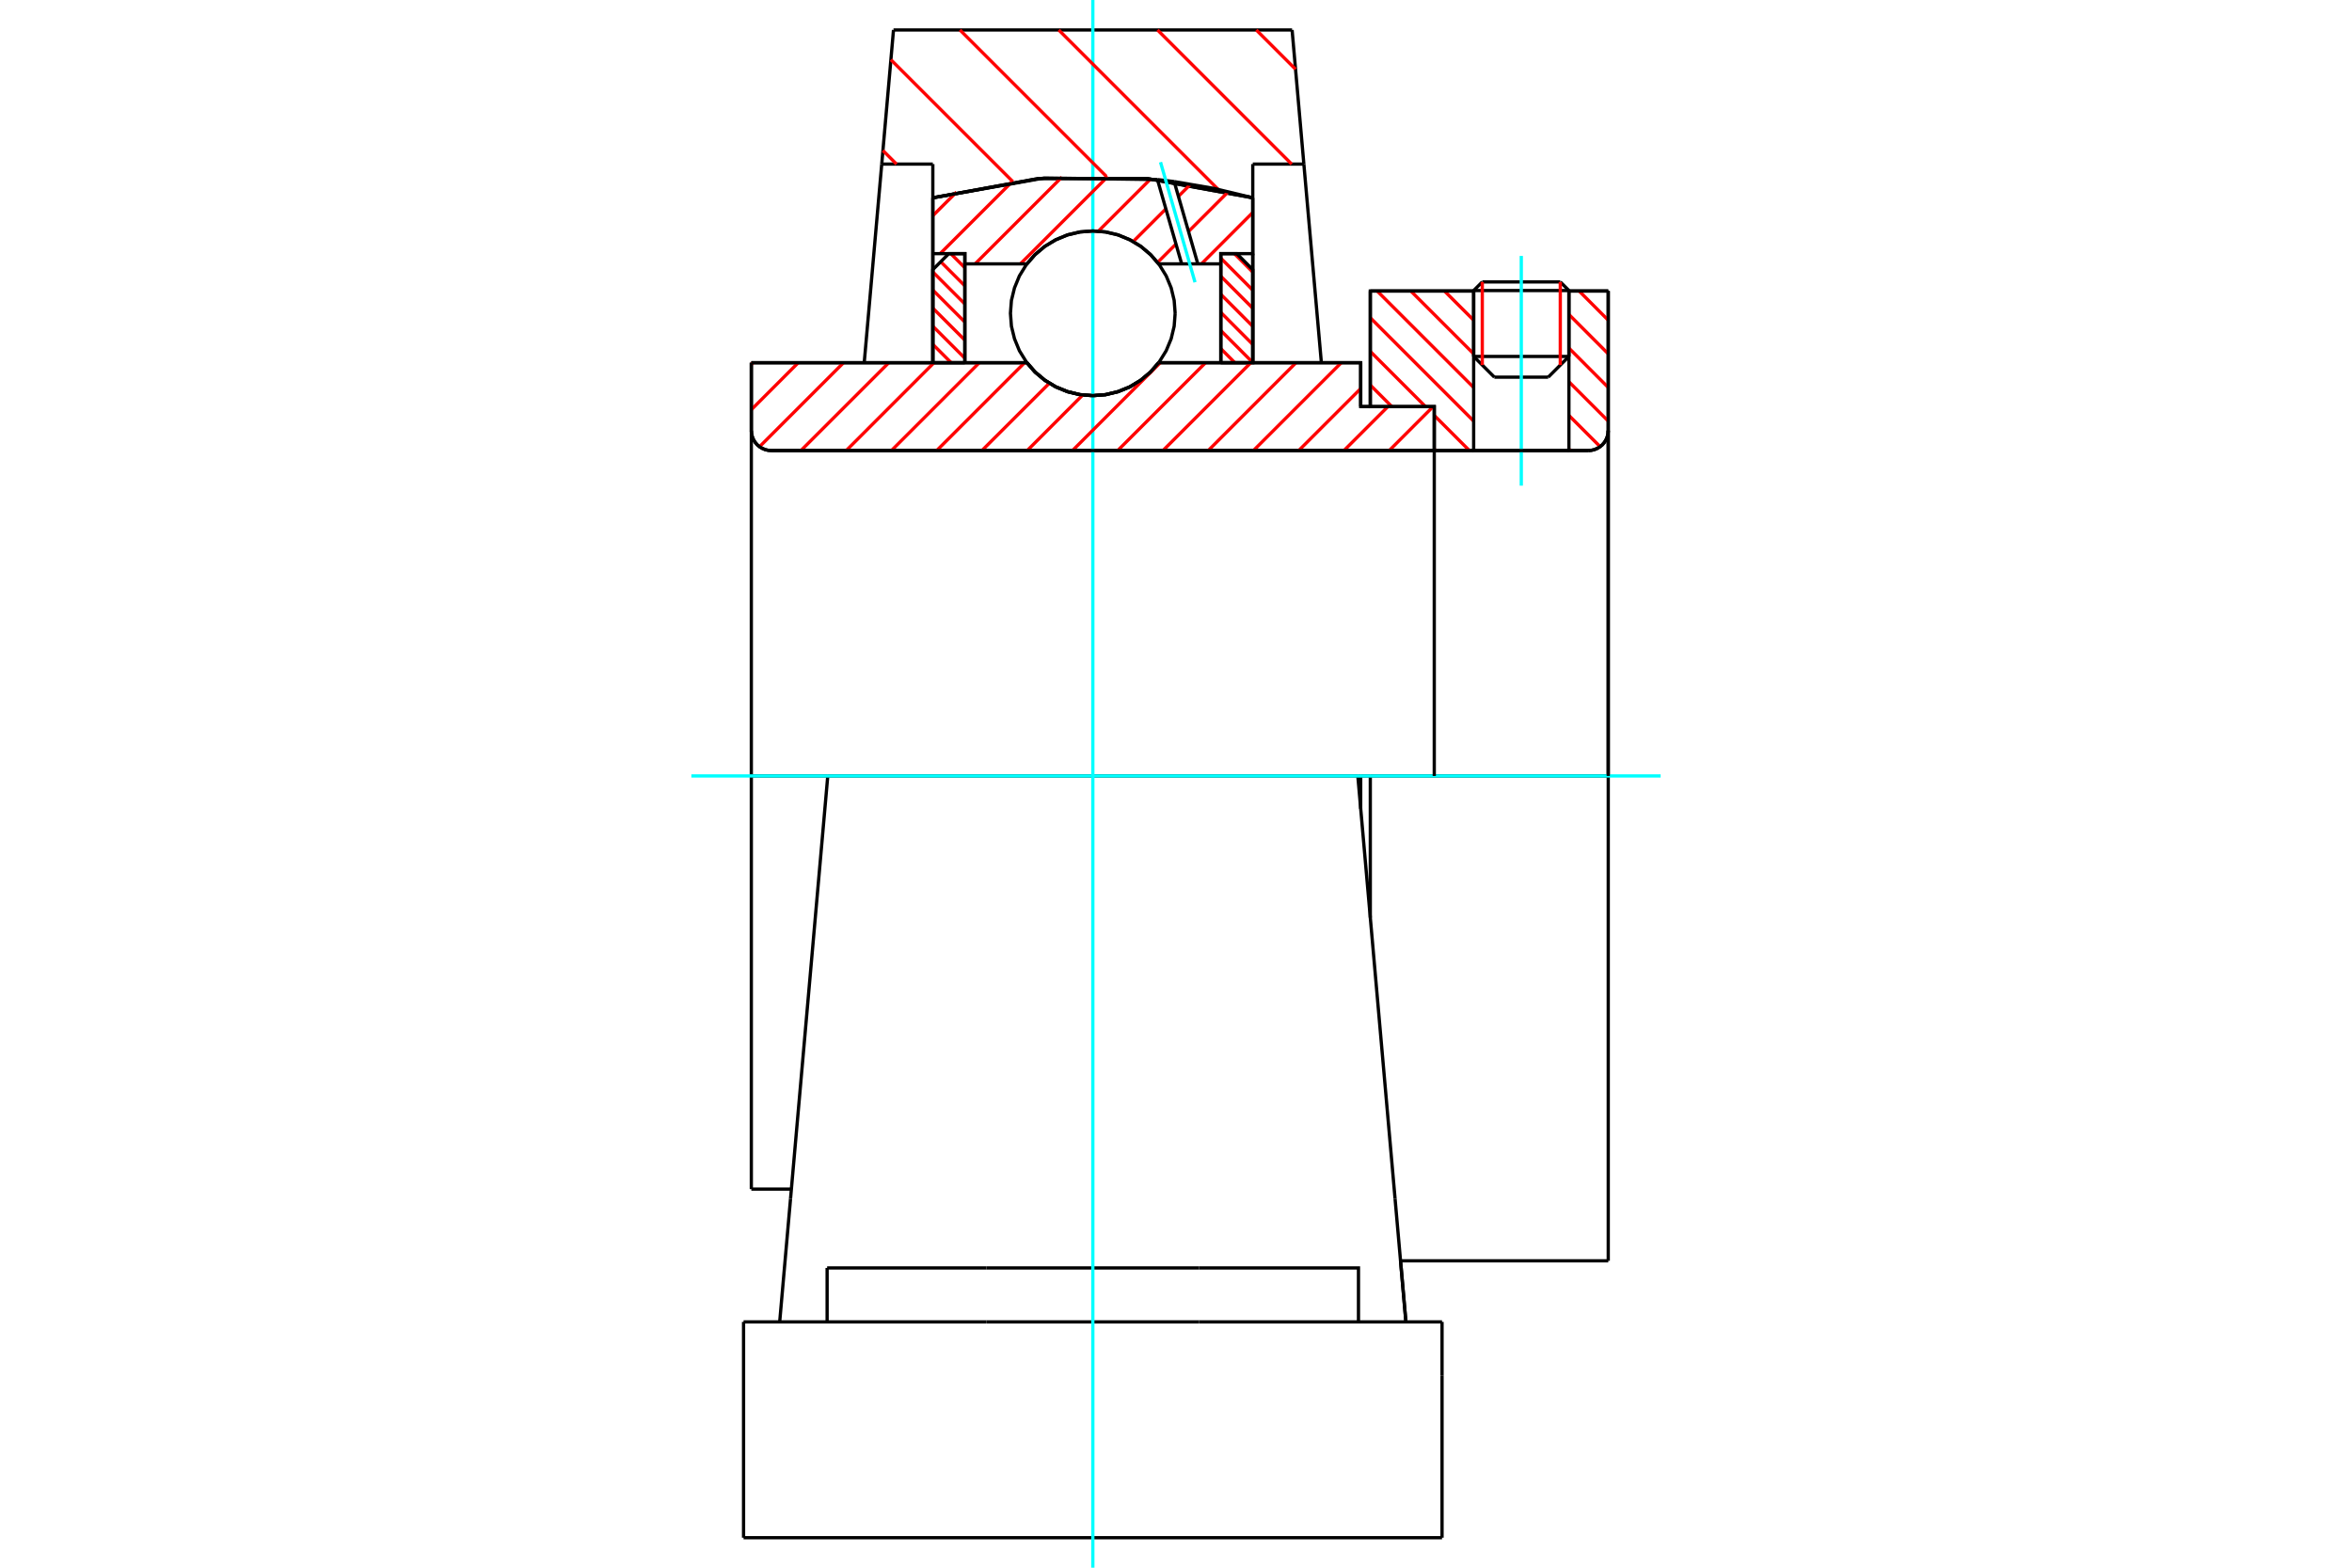 <?xml version="1.0" standalone="no"?>
<!DOCTYPE svg PUBLIC "-//W3C//DTD SVG 1.1//EN"
	"http://www.w3.org/Graphics/SVG/1.1/DTD/svg11.dtd">
<svg xmlns="http://www.w3.org/2000/svg" height="100%" width="100%" viewBox="0 0 36000 24000">
	<rect x="-1800" y="-1200" width="39600" height="26400" style="fill:#FFF"/>
	<g style="fill:none; fill-rule:evenodd" transform="matrix(1 0 0 1 0 0)">
		<g style="fill:none; stroke:#000; stroke-width:50; shape-rendering:geometricPrecision">
			<line x1="20974" y1="11879" x2="20827" y2="11879"/>
			<line x1="20827" y1="6225" x2="20974" y2="6225"/>
			<line x1="20827" y1="12382" x2="20827" y2="11879"/>
			<line x1="20827" y1="5553" x2="20827" y2="6225"/>
			<line x1="12670" y1="11879" x2="11500" y2="11879"/>
			<line x1="20827" y1="11879" x2="20783" y2="11879"/>
			<line x1="11500" y1="18204" x2="11500" y2="11879"/>
			<line x1="11500" y1="5553" x2="15718" y2="5553"/>
			<line x1="17735" y1="5553" x2="20827" y2="5553"/>
			<polyline points="15718,5553 15846,5699 15996,5824 16163,5924 16343,5997 16532,6042 16727,6057 16921,6042 17110,5997 17290,5924 17457,5824 17607,5699 17735,5553"/>
			<polyline points="11500,6592 11503,6639 11515,6686 11533,6730 11558,6771 11589,6808 11626,6839 11667,6864 11711,6883 11758,6894 11806,6898"/>
			<line x1="11500" y1="6592" x2="11500" y2="11879"/>
			<line x1="11500" y1="6592" x2="11500" y2="5553"/>
			<line x1="24014" y1="5457" x2="24014" y2="4455"/>
			<line x1="23697" y1="5774" x2="24014" y2="5457"/>
			<line x1="22556" y1="5457" x2="22873" y2="5774"/>
			<line x1="22556" y1="4455" x2="22556" y2="5457"/>
			<line x1="22556" y1="4455" x2="20974" y2="4455"/>
			<line x1="20974" y1="6225" x2="20974" y2="4455"/>
			<line x1="24310" y1="6898" x2="11806" y2="6898"/>
			<polyline points="24310,6898 24358,6894 24405,6883 24449,6864 24490,6839 24527,6808 24558,6771 24583,6730 24601,6686 24613,6639 24616,6592"/>
			<line x1="24616" y1="4455" x2="24616" y2="6592"/>
			<line x1="24616" y1="4455" x2="24014" y2="4455"/>
			<polyline points="24616,19302 24616,11879 20974,11879"/>
			<line x1="20974" y1="14048" x2="20974" y2="11879"/>
			<line x1="24616" y1="6592" x2="24616" y2="11879"/>
			<line x1="22556" y1="5457" x2="24014" y2="5457"/>
			<line x1="24014" y1="4448" x2="22556" y2="4448"/>
			<line x1="22688" y1="4316" x2="23882" y2="4316"/>
			<line x1="23697" y1="5774" x2="22873" y2="5774"/>
			<line x1="11500" y1="18204" x2="12113" y2="18204"/>
			<line x1="21437" y1="19302" x2="24616" y2="19302"/>
			<line x1="22556" y1="4448" x2="22556" y2="4455"/>
			<line x1="24014" y1="4455" x2="24014" y2="4448"/>
			<line x1="22688" y1="4316" x2="22556" y2="4448"/>
			<line x1="24014" y1="4448" x2="23882" y2="4316"/>
			<line x1="20783" y1="11879" x2="12670" y2="11879"/>
			<line x1="19957" y1="2512" x2="19175" y2="2512"/>
			<line x1="19777" y1="459" x2="19957" y2="2512"/>
			<line x1="13676" y1="459" x2="19777" y2="459"/>
			<line x1="13496" y1="2512" x2="13676" y2="459"/>
			<line x1="14278" y1="2512" x2="13496" y2="2512"/>
			<line x1="14278" y1="3028" x2="14278" y2="2512"/>
			<polyline points="19175,3028 17552,2732 15901,2732 14278,3028"/>
			<line x1="19175" y1="2512" x2="19175" y2="3028"/>
			<line x1="14278" y1="5553" x2="14278" y2="3028"/>
			<line x1="13228" y1="5553" x2="13496" y2="2512"/>
			<line x1="19175" y1="3028" x2="19175" y2="5553"/>
			<line x1="11381" y1="23541" x2="22072" y2="23541"/>
			<line x1="12660" y1="20237" x2="12660" y2="19411"/>
			<line x1="15100" y1="19411" x2="12660" y2="19411"/>
			<line x1="15100" y1="20237" x2="18353" y2="20237"/>
			<line x1="18353" y1="19411" x2="15100" y2="19411"/>
			<polyline points="20793,20237 20793,19411 18353,19411"/>
			<line x1="21519" y1="20237" x2="21353" y2="18352"/>
			<line x1="12100" y1="18352" x2="11934" y2="20237"/>
			<line x1="18353" y1="20237" x2="22072" y2="20237"/>
			<line x1="21437" y1="19302" x2="21519" y2="20237"/>
			<line x1="19957" y1="2512" x2="20225" y2="5553"/>
			<line x1="12670" y1="11879" x2="12100" y2="18352"/>
			<line x1="22072" y1="21063" x2="22072" y2="20237"/>
			<line x1="22072" y1="23541" x2="22072" y2="21063"/>
			<polyline points="11381,23541 11381,21063 11381,20237"/>
			<line x1="21353" y1="18352" x2="20783" y2="11879"/>
			<line x1="11381" y1="20237" x2="15100" y2="20237"/>
		</g>
		<g style="fill:none; stroke:#0FF; stroke-width:50; shape-rendering:geometricPrecision">
			<line x1="23285" y1="7435" x2="23285" y2="3918"/>
			<line x1="16727" y1="24000" x2="16727" y2="0"/>
			<line x1="10582" y1="11879" x2="25418" y2="11879"/>
		</g>
		<g style="fill:none; stroke:#F00; stroke-width:50; shape-rendering:geometricPrecision">
			<line x1="19229" y1="459" x2="19830" y2="1060"/>
			<line x1="17717" y1="459" x2="19770" y2="2512"/>
			<line x1="16205" y1="459" x2="18645" y2="2899"/>
			<line x1="14693" y1="459" x2="16933" y2="2699"/>
			<line x1="13636" y1="914" x2="15504" y2="2782"/>
			<line x1="13514" y1="2304" x2="13722" y2="2512"/>
		</g>
		<g style="fill:none; stroke:#000; stroke-width:50; shape-rendering:geometricPrecision">
			<polyline points="19175,3028 17552,2732 15901,2732 14278,3028"/>
		</g>
		<g style="fill:none; stroke:#F00; stroke-width:50; shape-rendering:geometricPrecision">
			<line x1="23882" y1="4316" x2="23882" y2="5589"/>
			<line x1="22688" y1="5589" x2="22688" y2="4316"/>
			<line x1="14278" y1="5549" x2="14282" y2="5553"/>
			<line x1="14278" y1="5272" x2="14559" y2="5553"/>
			<line x1="14278" y1="4994" x2="14768" y2="5484"/>
			<line x1="14278" y1="4717" x2="14768" y2="5207"/>
			<line x1="14278" y1="4440" x2="14768" y2="4930"/>
			<line x1="14278" y1="4163" x2="14768" y2="4653"/>
			<line x1="14399" y1="4007" x2="14768" y2="4376"/>
			<line x1="14552" y1="3883" x2="14768" y2="4099"/>
		</g>
		<g style="fill:none; stroke:#000; stroke-width:50; shape-rendering:geometricPrecision">
			<polyline points="14768,5553 14768,3883 14523,3883 14278,4128 14278,5553 14768,5553"/>
		</g>
		<g style="fill:none; stroke:#F00; stroke-width:50; shape-rendering:geometricPrecision">
			<line x1="18894" y1="3883" x2="19175" y2="4165"/>
			<line x1="18686" y1="3952" x2="19175" y2="4442"/>
			<line x1="18686" y1="4229" x2="19175" y2="4719"/>
			<line x1="18686" y1="4506" x2="19175" y2="4996"/>
			<line x1="18686" y1="4783" x2="19175" y2="5273"/>
			<line x1="18686" y1="5060" x2="19175" y2="5550"/>
			<line x1="18686" y1="5337" x2="18901" y2="5553"/>
		</g>
		<g style="fill:none; stroke:#000; stroke-width:50; shape-rendering:geometricPrecision">
			<polyline points="18686,5553 18686,3883 18930,3883 19175,4128 19175,5553 18686,5553"/>
			<polyline points="17987,4796 17972,4599 17926,4407 17850,4224 17746,4055 17618,3905 17468,3776 17299,3673 17116,3597 16924,3551 16727,3536 16529,3551 16337,3597 16154,3673 15986,3776 15835,3905 15707,4055 15603,4224 15528,4407 15481,4599 15466,4796 15481,4994 15528,5186 15603,5369 15707,5537 15835,5688 15986,5816 16154,5920 16337,5995 16529,6042 16727,6057 16924,6042 17116,5995 17299,5920 17468,5816 17618,5688 17746,5537 17850,5369 17926,5186 17972,4994 17987,4796"/>
		</g>
		<g style="fill:none; stroke:#F00; stroke-width:50; shape-rendering:geometricPrecision">
			<line x1="24170" y1="4455" x2="24616" y2="4902"/>
			<line x1="24014" y1="4814" x2="24616" y2="5417"/>
			<line x1="24014" y1="5329" x2="24616" y2="5932"/>
			<line x1="24014" y1="5845" x2="24616" y2="6447"/>
			<line x1="22109" y1="4455" x2="22556" y2="4902"/>
			<line x1="24014" y1="6360" x2="24492" y2="6838"/>
			<line x1="21594" y1="4455" x2="22556" y2="5417"/>
			<line x1="24014" y1="6875" x2="24036" y2="6898"/>
			<line x1="21079" y1="4455" x2="22556" y2="5932"/>
			<line x1="20974" y1="4865" x2="22556" y2="6447"/>
			<line x1="20974" y1="5380" x2="21819" y2="6225"/>
			<line x1="21953" y1="6360" x2="22491" y2="6898"/>
			<line x1="20974" y1="5895" x2="21304" y2="6225"/>
			<line x1="21953" y1="6875" x2="21976" y2="6898"/>
		</g>
		<g style="fill:none; stroke:#000; stroke-width:50; shape-rendering:geometricPrecision">
			<line x1="24616" y1="11879" x2="24616" y2="4455"/>
			<polyline points="24310,6898 24358,6894 24405,6883 24449,6864 24490,6839 24527,6808 24558,6771 24583,6730 24601,6686 24613,6639 24616,6592"/>
			<polyline points="24310,6898 24014,6898 24014,4455"/>
			<polyline points="24014,6898 22556,6898 22556,4455"/>
			<polyline points="22556,6898 21953,6898 21953,11879"/>
			<polyline points="21953,6898 21953,6225 20974,6225 20974,4455 22556,4455"/>
			<line x1="24014" y1="4455" x2="24616" y2="4455"/>
		</g>
		<g style="fill:none; stroke:#F00; stroke-width:50; shape-rendering:geometricPrecision">
			<line x1="19175" y1="3253" x2="18389" y2="4040"/>
			<line x1="18800" y1="2936" x2="18192" y2="3544"/>
			<line x1="18000" y1="3736" x2="17718" y2="4018"/>
			<line x1="18222" y1="2822" x2="18037" y2="3006"/>
			<line x1="17845" y1="3198" x2="17345" y2="3698"/>
			<line x1="17610" y1="2741" x2="16812" y2="3539"/>
			<line x1="16956" y1="2702" x2="15618" y2="4040"/>
			<line x1="16253" y1="2712" x2="14925" y2="4040"/>
			<line x1="15492" y1="2781" x2="14390" y2="3883"/>
			<line x1="14641" y1="2940" x2="14278" y2="3302"/>
		</g>
		<g style="fill:none; stroke:#000; stroke-width:50; shape-rendering:geometricPrecision">
			<polyline points="14278,5553 14278,3883 14278,3028"/>
			<polyline points="17716,2749 15984,2725 14278,3028"/>
			<polyline points="17972,2780 17844,2764 17716,2749"/>
			<polyline points="19175,3028 18578,2884 17972,2780"/>
			<polyline points="19175,3028 19175,3883 18686,3883 18686,4040 18686,5553"/>
			<polyline points="18686,4040 18334,4040 18087,4040 17735,4040 17607,3894 17457,3769 17290,3669 17110,3595 16921,3551 16727,3536 16532,3551 16343,3595 16163,3669 15996,3769 15846,3894 15718,4040 14768,4040 14768,5553"/>
			<polyline points="14768,4040 14768,3883 14278,3883"/>
			<line x1="19175" y1="3883" x2="19175" y2="5553"/>
		</g>
		<g style="fill:none; stroke:#0FF; stroke-width:50; shape-rendering:geometricPrecision">
			<line x1="18291" y1="4321" x2="17763" y2="2483"/>
		</g>
		<g style="fill:none; stroke:#000; stroke-width:50; shape-rendering:geometricPrecision">
			<line x1="18087" y1="4040" x2="17716" y2="2749"/>
			<line x1="18334" y1="4040" x2="17972" y2="2780"/>
		</g>
		<g style="fill:none; stroke:#F00; stroke-width:50; shape-rendering:geometricPrecision">
			<line x1="21935" y1="6225" x2="21263" y2="6898"/>
			<line x1="21243" y1="6225" x2="20570" y2="6898"/>
			<line x1="20827" y1="5949" x2="19878" y2="6898"/>
			<line x1="20530" y1="5553" x2="19185" y2="6898"/>
			<line x1="19837" y1="5553" x2="18493" y2="6898"/>
			<line x1="19145" y1="5553" x2="17800" y2="6898"/>
			<line x1="18452" y1="5553" x2="17107" y2="6898"/>
			<line x1="17759" y1="5553" x2="16415" y2="6898"/>
			<line x1="16572" y1="6047" x2="15722" y2="6898"/>
			<line x1="16061" y1="5867" x2="15029" y2="6898"/>
			<line x1="15682" y1="5553" x2="14337" y2="6898"/>
			<line x1="14989" y1="5553" x2="13644" y2="6898"/>
			<line x1="14296" y1="5553" x2="12952" y2="6898"/>
			<line x1="13604" y1="5553" x2="12259" y2="6898"/>
			<line x1="12911" y1="5553" x2="11625" y2="6839"/>
			<line x1="12218" y1="5553" x2="11500" y2="6272"/>
			<line x1="11526" y1="5553" x2="11500" y2="5579"/>
		</g>
		<g style="fill:none; stroke:#000; stroke-width:50; shape-rendering:geometricPrecision">
			<polyline points="11500,5553 11500,6592 11503,6639 11515,6686 11533,6730 11558,6771 11589,6808 11626,6839 11667,6864 11711,6883 11758,6894 11806,6898 21953,6898 21953,6225 20827,6225 20827,5553 17735,5553"/>
			<polyline points="15718,5553 15846,5699 15996,5824 16163,5924 16343,5997 16532,6042 16727,6057 16921,6042 17110,5997 17290,5924 17457,5824 17607,5699 17735,5553"/>
			<polyline points="15718,5553 11989,5553 11500,5553"/>
		</g>
	</g>
</svg>
